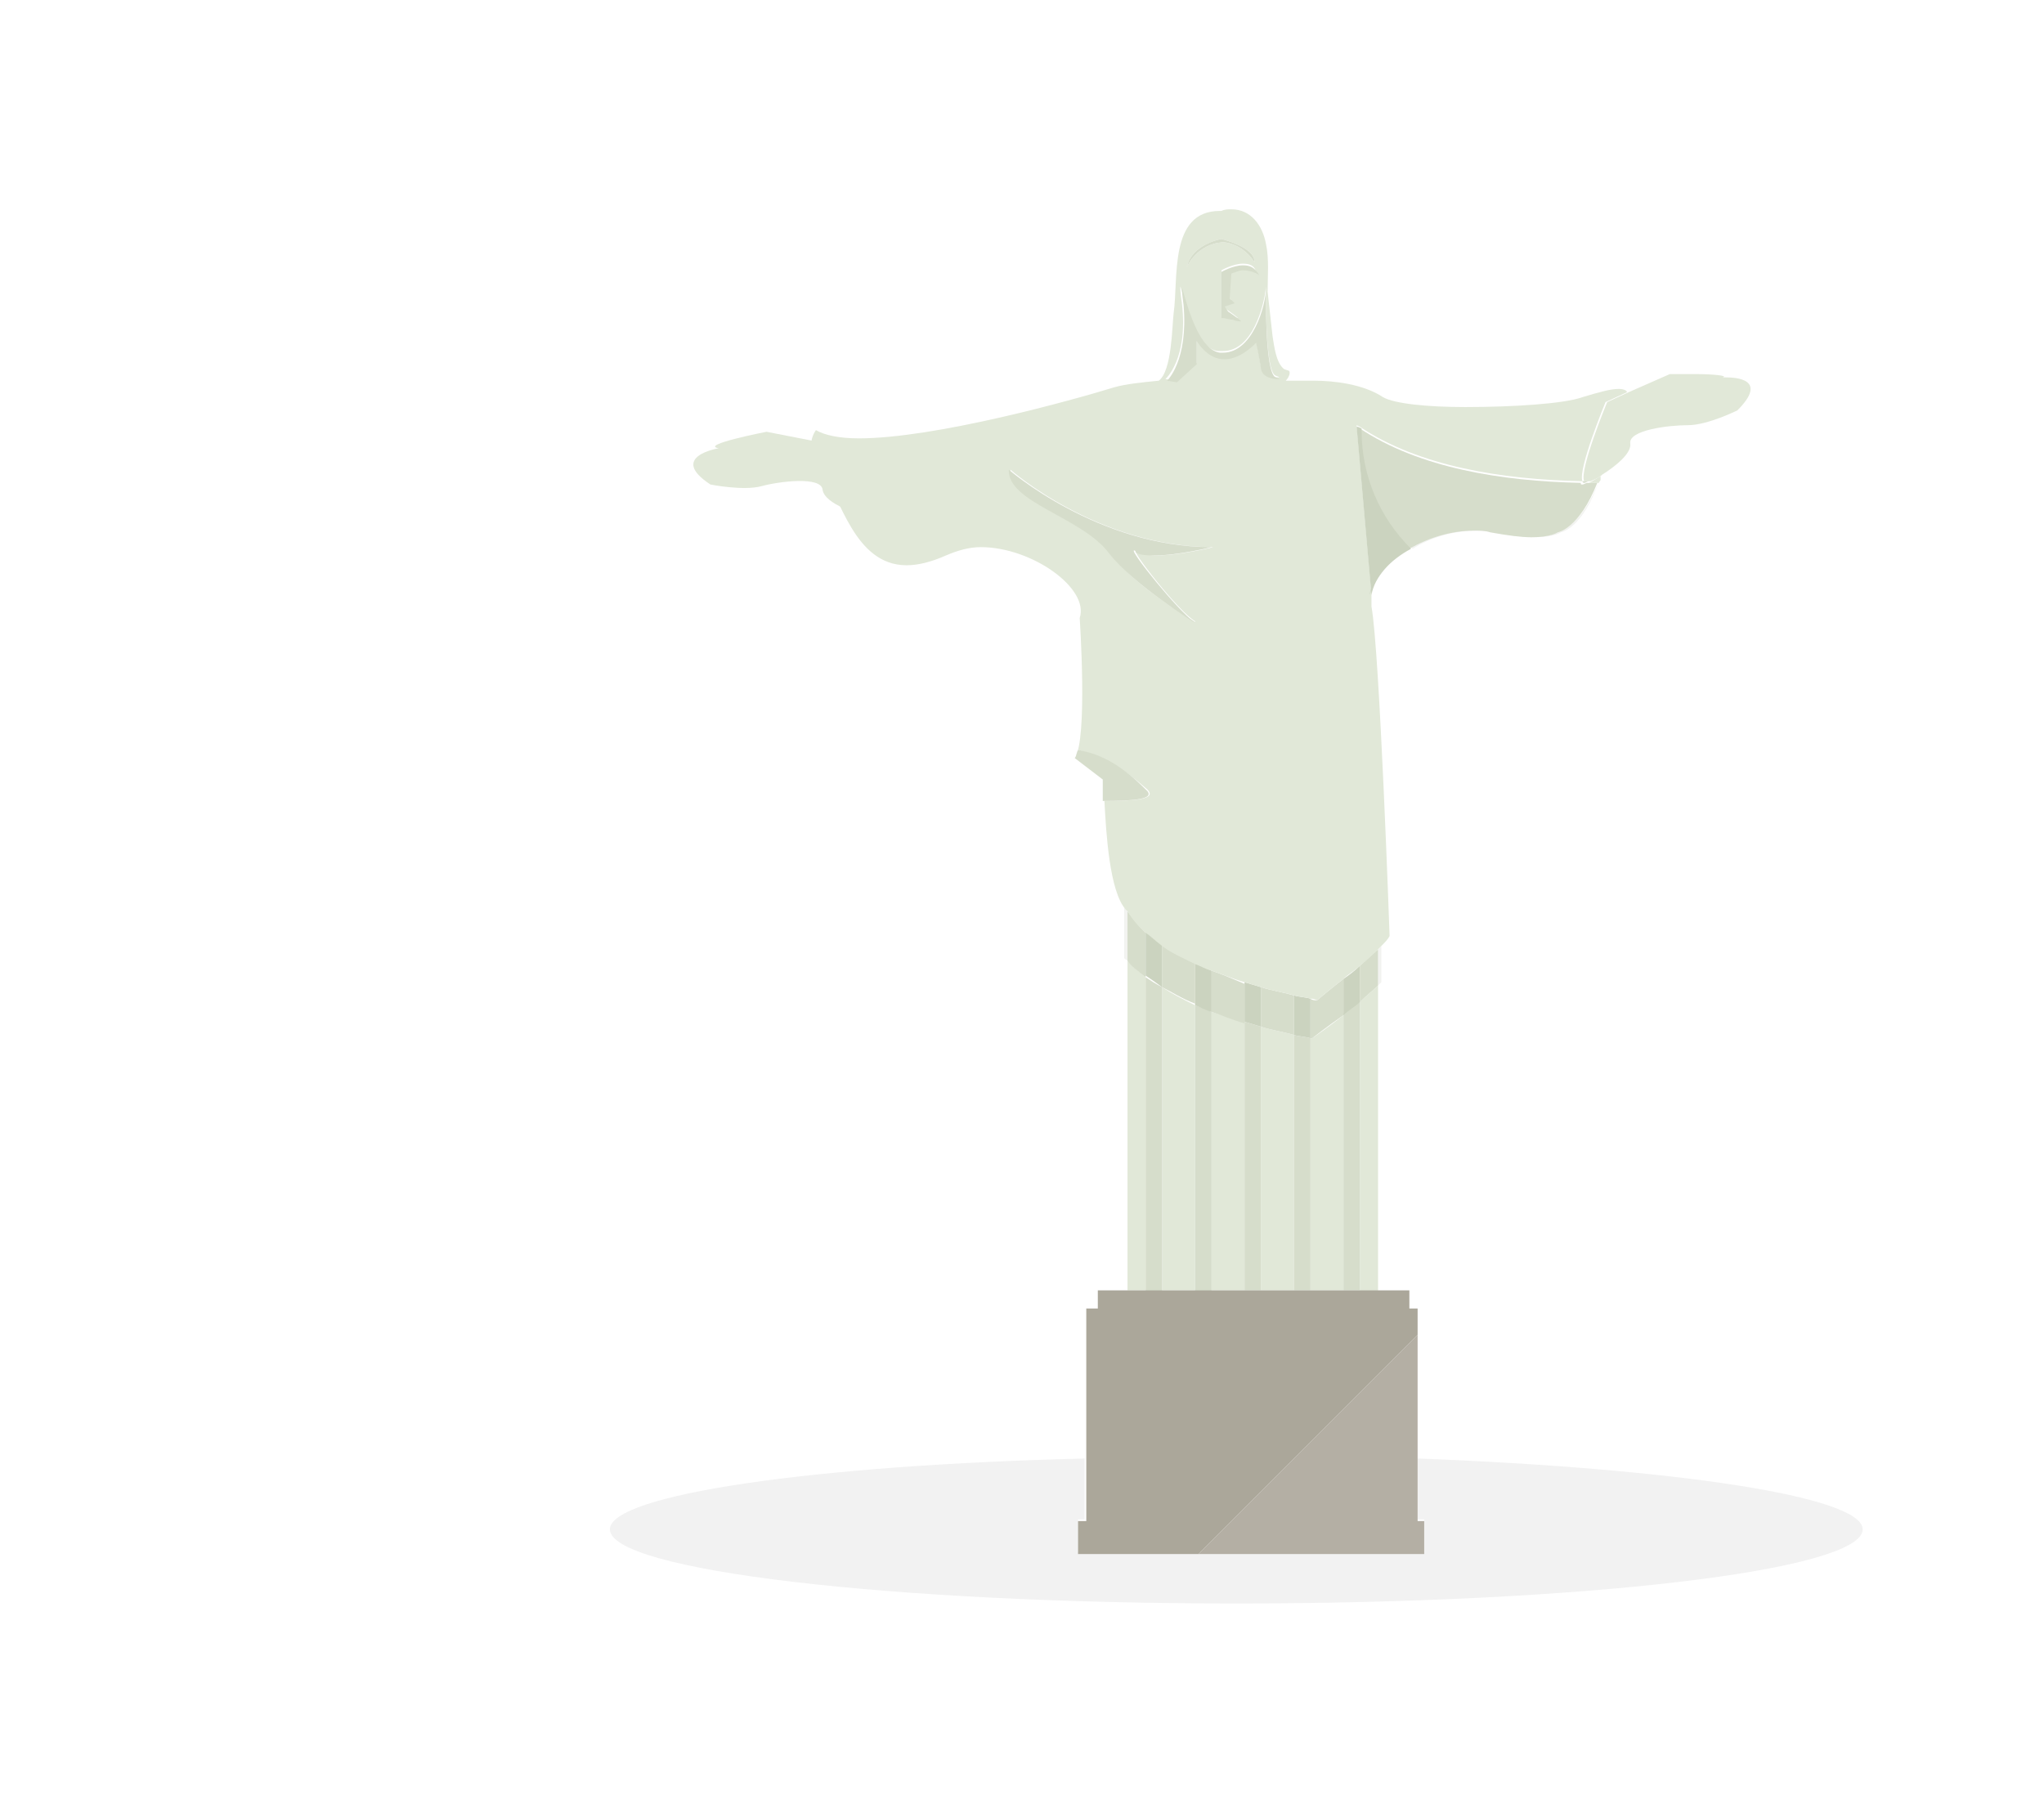 <?xml version="1.0" encoding="utf-8"?>
<!-- Generator: Adobe Illustrator 21.1.0, SVG Export Plug-In . SVG Version: 6.00 Build 0)  -->
<svg version="1.1" id="圖層_1" xmlns="http://www.w3.org/2000/svg" xmlns:xlink="http://www.w3.org/1999/xlink" x="0px" y="0px"
	 viewBox="0 0 124 110" style="enable-background:new 0 0 124 110;" xml:space="preserve">
<style type="text/css">
	.st0{fill:#E1E8D8;}
	.st1{fill:#D6DDCB;}
	.st2{opacity:0.2;fill:#BEC4B4;}
	.st3{fill:#CBD3BF;}
	.st4{opacity:5.098039e-02;}
	.st5{opacity:0.361;fill:#B8BFAE;}
	.st6{fill:#B4AFA4;}
	.st7{fill:#ABA79A;}
</style>
<g>
	<path class="st0" d="M76.5,62.3v16h2V62.8C77.8,62.6,77.1,62.5,76.5,62.3 M81.5,61.6c-1,0.8-1.9,1.4-1.9,1.4c0,0-0.1,0-0.1,0v15.3
		h2V61.6 M73.5,61.4v16.9h2V62C74.8,61.8,74.1,61.6,73.5,61.4 M70.5,59.9v18.4h2V61C71.7,60.6,71.1,60.3,70.5,59.9 M83.6,59.8
		c-0.3,0.3-0.7,0.6-1.1,1v17.6h1.1V59.8 M68.4,58.3v20h1.1V59.3C69,58.9,68.6,58.5,68.4,58.3 M68.4,55.3L68.4,55.3
		C68.4,55.3,68.4,55.3,68.4,55.3C68.4,55.3,68.4,55.3,68.4,55.3L68.4,55.3"/>
	<path class="st1" d="M69.5,59.3v19.1h1V59.9C70.1,59.7,69.8,59.5,69.5,59.3"/>
	<path class="st1" d="M72.5,61v17.4h1V61.4C73.1,61.2,72.8,61.1,72.5,61"/>
	<path class="st1" d="M75.5,62v16.3h1v-16C76.2,62.2,75.8,62.1,75.5,62"/>
	<path class="st1" d="M78.5,62.8v15.5h1V63C79.2,62.9,78.8,62.9,78.5,62.8"/>
	<path class="st1" d="M82.5,60.7c-0.3,0.3-0.7,0.6-1,0.8v16.8h1V60.7"/>
	<path class="st2" d="M83.8,57.4c-0.1,0.1-0.1,0.1-0.2,0.2v2.2c0.1-0.1,0.1-0.1,0.2-0.2V57.4 M68.2,55.1v3c0,0.1,0.1,0.1,0.2,0.2v-3
		c0,0,0,0,0,0C68.3,55.2,68.3,55.1,68.2,55.1"/>
	<path class="st1" d="M76.5,59.9v2.4c0.6,0.2,1.3,0.3,2,0.5v-2.4C77.8,60.2,77.1,60.1,76.5,59.9 M81.5,59.4
		c-0.9,0.7-1.6,1.3-1.6,1.3c-0.1,0-0.3,0-0.4-0.1V63c0,0,0.1,0,0.1,0c0,0,0.9-0.7,1.9-1.4V59.4 M73.5,58.9v2.5
		c0.6,0.2,1.3,0.5,2,0.7v-2.4C74.8,59.4,74.1,59.1,73.5,58.9 M83.6,57.6c-0.3,0.3-0.7,0.6-1.1,1v2.2c0.4-0.4,0.8-0.7,1.1-1V57.6
		 M70.5,57.3v2.6c0.6,0.3,1.2,0.7,2,1v-2.5C71.7,58,71,57.7,70.5,57.3 M68.4,55.3v3c0.2,0.3,0.6,0.6,1.1,1v-2.7
		C68.8,55.9,68.5,55.4,68.4,55.3C68.4,55.3,68.4,55.3,68.4,55.3"/>
	<path class="st3" d="M69.5,56.5v2.7c0.3,0.2,0.6,0.4,1,0.7v-2.6C70.1,57,69.8,56.8,69.5,56.5"/>
	<path class="st3" d="M72.5,58.4V61c0.3,0.1,0.6,0.3,1,0.4v-2.5C73.1,58.7,72.8,58.6,72.5,58.4"/>
	<path class="st3" d="M75.5,59.6V62c0.3,0.1,0.7,0.2,1,0.3v-2.4C76.2,59.8,75.8,59.7,75.5,59.6"/>
	<path class="st3" d="M78.5,60.4v2.4c0.3,0.1,0.7,0.1,1,0.2v-2.4C79.2,60.5,78.8,60.5,78.5,60.4"/>
	<path class="st3" d="M82.5,58.6c-0.3,0.3-0.7,0.6-1,0.8v2.2c0.3-0.3,0.7-0.5,1-0.8V58.6"/>
	<path class="st0" d="M66.9,47.4c0,0.1,0,0.4,0,0.7C66.9,47.6,66.9,47.4,66.9,47.4L66.9,47.4 M97.1,28.9c-0.2,0.1-0.5,0.3-0.7,0.4
		c0,0,0.1,0,0.1,0c0.2,0,0.3,0,0.5,0c0-0.1,0.1-0.1,0.1-0.2C97.1,29,97.1,29,97.1,28.9 M72.6,37.8c0,0-3.8-2.2-5.2-4.2
		c-1.7-2.2-6.2-3.1-6.1-5.1c0,0,5.3,4.7,12.3,4.7c0,0-2,0.5-3.4,0.5c-0.5,0-0.9-0.1-1.2-0.2c-0.1,0-0.1-0.1-0.1-0.1
		c-0.3,0,2.6,3.7,3.6,4.3C72.5,37.8,72.6,37.8,72.6,37.8 M74.2,21.3c1.8,0,2.5-2.8,2.6-3.9c0-0.1,0-0.1,0-0.1c0,0-0.1,5.3,0.6,5.5
		c0.3,0.1,0.2,0.1,0.1,0.1c-0.3,0-0.9-0.2-1-0.6c-0.1-0.7-0.3-1.6-0.3-1.6s-0.9,1-1.9,1c-0.5,0-1.2-0.3-1.7-1.1l0,1.4l-1.2,1.1
		L70.7,23c0,0,1.4-1.2,1-4.6c-0.1-0.7-0.1-1-0.1-1c0.1,0,0.8,3.8,2.3,3.9C74.1,21.3,74.2,21.3,74.2,21.3 M74.1,19.2v-2.8
		c0,0,0.7-0.4,1.3-0.4c0.4,0,0.7,0.1,0.8,0.5c0,0-0.4-0.3-1-0.3c-0.2,0-0.4,0-0.7,0.2l-0.1,1.5l0.3,0.3l-0.6,0.2l0.2,0.3
		c0,0,0.6,0.4,0.8,0.6c0,0,0,0,0,0c-0.1,0-0.3-0.1-0.5-0.1C74.5,19.3,74.3,19.2,74.1,19.2C74.1,19.2,74.1,19.2,74.1,19.2 M72,16.2
		c0.3-1.4,2.1-1.7,2.1-1.7c2.2,0.6,2,1.4,2,1.4c-0.8-1.2-1.9-1.2-1.9-1.2l0,0C72.6,14.8,72,16.2,72,16.2 M74.7,12.7
		c-0.2,0-0.4,0-0.6,0.1c0,0-0.1,0-0.1,0c-3.1,0-2.5,4.1-2.8,6.2c-0.1,0.8-0.1,3.5-0.9,4.1c-1,0.1-2,0.2-2.7,0.4
		c-2.6,0.8-10.9,3.1-15.5,3.1c-1.2,0-2.1-0.2-2.6-0.5c0,0-0.9,1.1,0.4,2.7c1.1,1.3,1.9,5.5,5.1,5.5c0.7,0,1.5-0.2,2.4-0.6
		c0.7-0.3,1.4-0.5,2.1-0.5c3.1,0,6.6,2.5,6,4.3c0,0,0.5,7.4-0.3,8.5l0,0c0.1-0.1,0.1-0.3,0.2-0.5c1.6,0.4,2.7,1.1,4.2,2.4
		c0.6,0.6-0.7,0.7-2.6,0.7c0.1,1.9,0.3,5.5,1.3,6.6c0,0,0.1,0.1,0.1,0.1c0,0,0,0,0,0l0,0c0,0,0,0,0,0c0.1,0.1,0.3,0.6,1.1,1.3
		c0.3,0.2,0.6,0.5,1,0.8c0.5,0.4,1.2,0.7,2,1.1c0.3,0.1,0.6,0.3,1,0.4c0.6,0.2,1.3,0.5,2,0.7c0.3,0.1,0.7,0.2,1,0.3
		c0.6,0.2,1.3,0.3,2,0.5c0.3,0.1,0.7,0.1,1,0.2c0.1,0,0.2,0,0.4,0.1c0,0,0.7-0.6,1.6-1.3c0.3-0.3,0.7-0.5,1-0.8
		c0.4-0.3,0.8-0.7,1.1-1c0.1-0.1,0.1-0.1,0.2-0.2c0.2-0.2,0.4-0.4,0.5-0.6c0,0-0.6-17.3-1.1-20c0-0.3,0-0.5,0-0.8l-0.9-10.2l0,0
		l0.2,0.1l0,0c3.6,2.4,8.6,3.2,13.5,3.3c-0.3-0.7,1.4-4.8,1.4-4.8l1.3-0.6c0-0.1-0.2-0.2-0.5-0.2c-0.5,0-1.2,0.2-2.2,0.5
		c-1.1,0.4-4.2,0.6-7.1,0.6c-2.3,0-4.3-0.2-5-0.6c-1.2-0.8-3-1-4.2-1c-0.4,0-0.6,0-0.8,0c0,0-0.1,0-0.2,0c-0.2,0-0.4,0-0.6,0
		L78,23.1c0.2-0.2,0.3-0.5,0.2-0.6l-0.3-0.1c-0.5-0.4-0.6-1.4-0.7-2c-0.1-0.9-0.2-1.8-0.3-2.7c0-0.9,0.1-2-0.1-2.9
		C76.6,13.7,75.9,12.7,74.7,12.7"/>
	<path class="st4" d="M65.9,88.5C49.3,88.9,37,90.7,37,92.8c0,2.5,17,4.5,38,4.5c21,0,38-2,38-4.5c0-2-11.4-3.7-27-4.3v3.7h0.4v2
		h-21v-2h0.4V88.5"/>
	<path class="st0" d="M102.9,22.7c-0.8,0-1.6,0-1.6,0l-2.5,1.1l-1.3,0.6c0,0-1.7,4.1-1.4,4.8c0.1,0,0.3,0,0.4,0
		c0.2-0.1,0.5-0.2,0.7-0.4c0.8-0.5,1.8-1.3,1.7-1.9c-0.1-0.8,2.3-1.1,3.5-1.1c1.2,0,3-0.9,3-0.9c1.9-1.9-0.1-2-0.7-2
		c-0.1,0-0.2,0-0.2,0C104.9,22.8,103.9,22.7,102.9,22.7"/>
	<path class="st0" d="M50.6,27l-4.1-0.8c0,0-4.1,0.8-2.9,1c0,0-3.1,0.5-0.5,2.2c0,0,2,0.4,3.1,0.1c1.1-0.3,3.6-0.6,3.7,0.2
		c0.1,0.9,2.3,1.6,3.1,1.6C53.8,31.5,50.6,27,50.6,27z"/>
	<path class="st2" d="M97,29.2C97,29.2,97,29.2,97,29.2c-1.1,2.8-2.4,3-2.4,3s-0.4,0.3-1.6,0.3c-0.6,0-1.4-0.1-2.5-0.3
		c-0.3-0.1-0.7-0.1-1-0.1c-1.3,0-2.8,0.4-3.9,1.1c0,0,0,0,0.1,0.1c1.1-0.7,2.5-1.1,3.9-1.1c0.4,0,0.7,0,1,0.1
		c1.1,0.2,1.9,0.3,2.5,0.3c1.2,0,1.6-0.3,1.6-0.3S96,32.1,97,29.2"/>
	<path class="st1" d="M82.5,26l0,0.1c0,2.8,1.2,5.3,3,7.2c1.2-0.7,2.6-1.1,3.9-1.1c0.4,0,0.7,0,1,0.1c1.1,0.2,1.9,0.3,2.5,0.3
		c1.2,0,1.6-0.3,1.6-0.3s1.3-0.2,2.4-3c-0.2,0-0.3,0-0.5,0c0,0-0.1,0-0.1,0c-0.1,0-0.2,0.1-0.3,0.1c0,0,0,0,0,0
		c-0.1,0-0.1,0-0.1-0.1C91.1,29.2,86.1,28.4,82.5,26"/>
	<path class="st1" d="M96,29.2c0,0.1,0.1,0.1,0.1,0.1c0,0,0,0,0,0c0.1,0,0.2-0.1,0.3-0.1C96.3,29.2,96.1,29.2,96,29.2"/>
	<path class="st1" d="M82.3,25.9L82.3,25.9c0.1,0,0.1,0.1,0.2,0.1l0,0L82.3,25.9"/>
	<path class="st2" d="M85.6,33.3c-1.3,0.7-2.2,1.8-2.4,2.9C83.4,35.1,84.3,34,85.6,33.3C85.6,33.3,85.6,33.3,85.6,33.3"/>
	<path class="st5" d="M85.5,33.2c-1.2,0.7-2.2,1.8-2.4,2.8l0,0.1l0,0C83.4,35.1,84.3,34,85.5,33.2C85.6,33.3,85.6,33.3,85.5,33.2"/>
	<path class="st3" d="M82.3,25.9l0.9,10.2c0.2-1.1,1.1-2.1,2.4-2.8c-1.9-1.9-3-4.4-3-7.2l0-0.1C82.4,25.9,82.4,25.9,82.3,25.9"/>
	<path class="st1" d="M61.2,28.5c-0.1,2,4.5,2.9,6.1,5.1c1.5,1.9,5.2,4.2,5.2,4.2c0,0,0,0-0.1-0.1c-0.9-0.6-3.9-4.3-3.6-4.3
		c0,0,0.1,0,0.1,0.1c0.2,0.2,0.7,0.2,1.2,0.2c1.4,0,3.4-0.5,3.4-0.5C66.6,33.2,61.2,28.5,61.2,28.5"/>
	<path class="st2" d="M66.9,48.1c0,0.1,0,0.3,0,0.5c0,0,0,0,0,0C66.9,48.4,66.9,48.2,66.9,48.1 M65.3,45.9
		C65.2,46,65.2,46,65.3,45.9l1.7,1.4c0-0.1,0-0.1,0-0.1L65.3,45.9"/>
	<path class="st1" d="M65.4,45.5c-0.1,0.2-0.1,0.4-0.2,0.5l1.7,1.3c0,0,0,0,0,0.1l0,0c0,0,0,0.3,0,0.7c0,0.1,0,0.3,0,0.5
		c1.9,0,3.3-0.1,2.6-0.7C68.2,46.6,67,45.8,65.4,45.5"/>
	<polyline class="st6" points="86,81 72.7,94.3 65.4,94.3 65.4,92.3 65.4,94.3 86.4,94.3 86.4,92.3 86,92.3 86,88.5 86,81 	"/>
	<polyline class="st7" points="85.5,78.3 82.5,78.3 81.5,78.3 79.5,78.3 78.5,78.3 76.5,78.3 75.5,78.3 73.5,78.3 72.5,78.3 
		70.5,78.3 69.5,78.3 66.6,78.3 66.6,79.4 65.9,79.4 65.9,92.3 65.4,92.3 65.4,94.3 72.7,94.3 86,81 86,79.4 85.5,79.4 85.5,78.3 	
		"/>
	<path class="st1" d="M76.8,17.4c0,0,0,0,0,0.1c0,1-0.8,3.9-2.6,3.9c-0.1,0-0.1,0-0.2,0c-1.5-0.2-2.2-3.9-2.3-3.9c0,0,0,0.3,0.1,1
		c0.3,3.4-1,4.6-1,4.6l0.6,0.1l1.2-1.1l0-1.4c0.6,0.9,1.2,1.1,1.7,1.1c1,0,1.9-1,1.9-1s0.2,0.9,0.3,1.6c0.1,0.5,0.7,0.6,1,0.6
		c0.1,0,0.2,0-0.1-0.1C76.7,22.7,76.8,17.4,76.8,17.4"/>
	<path class="st1" d="M74.1,14.5c0,0-1.8,0.3-2.1,1.7c0,0,0.6-1.4,2.2-1.5l0,0c0,0,1.1,0,1.9,1.2C76.1,15.9,76.3,15.1,74.1,14.5"/>
	<path class="st1" d="M75.4,16.1c-0.6,0-1.3,0.4-1.3,0.4v2.8c0,0,0,0,0.1,0c0.1,0,0.4,0.1,0.6,0.1c0.2,0.1,0.4,0.1,0.5,0.1
		c0,0,0,0,0,0c-0.2-0.2-0.8-0.6-0.8-0.6l-0.2-0.3l0.6-0.2l-0.3-0.3l0.1-1.5c0.3-0.1,0.5-0.2,0.7-0.2c0.6,0,1,0.3,1,0.3
		C76.1,16.2,75.8,16.1,75.4,16.1"/>
</g>
</svg>
